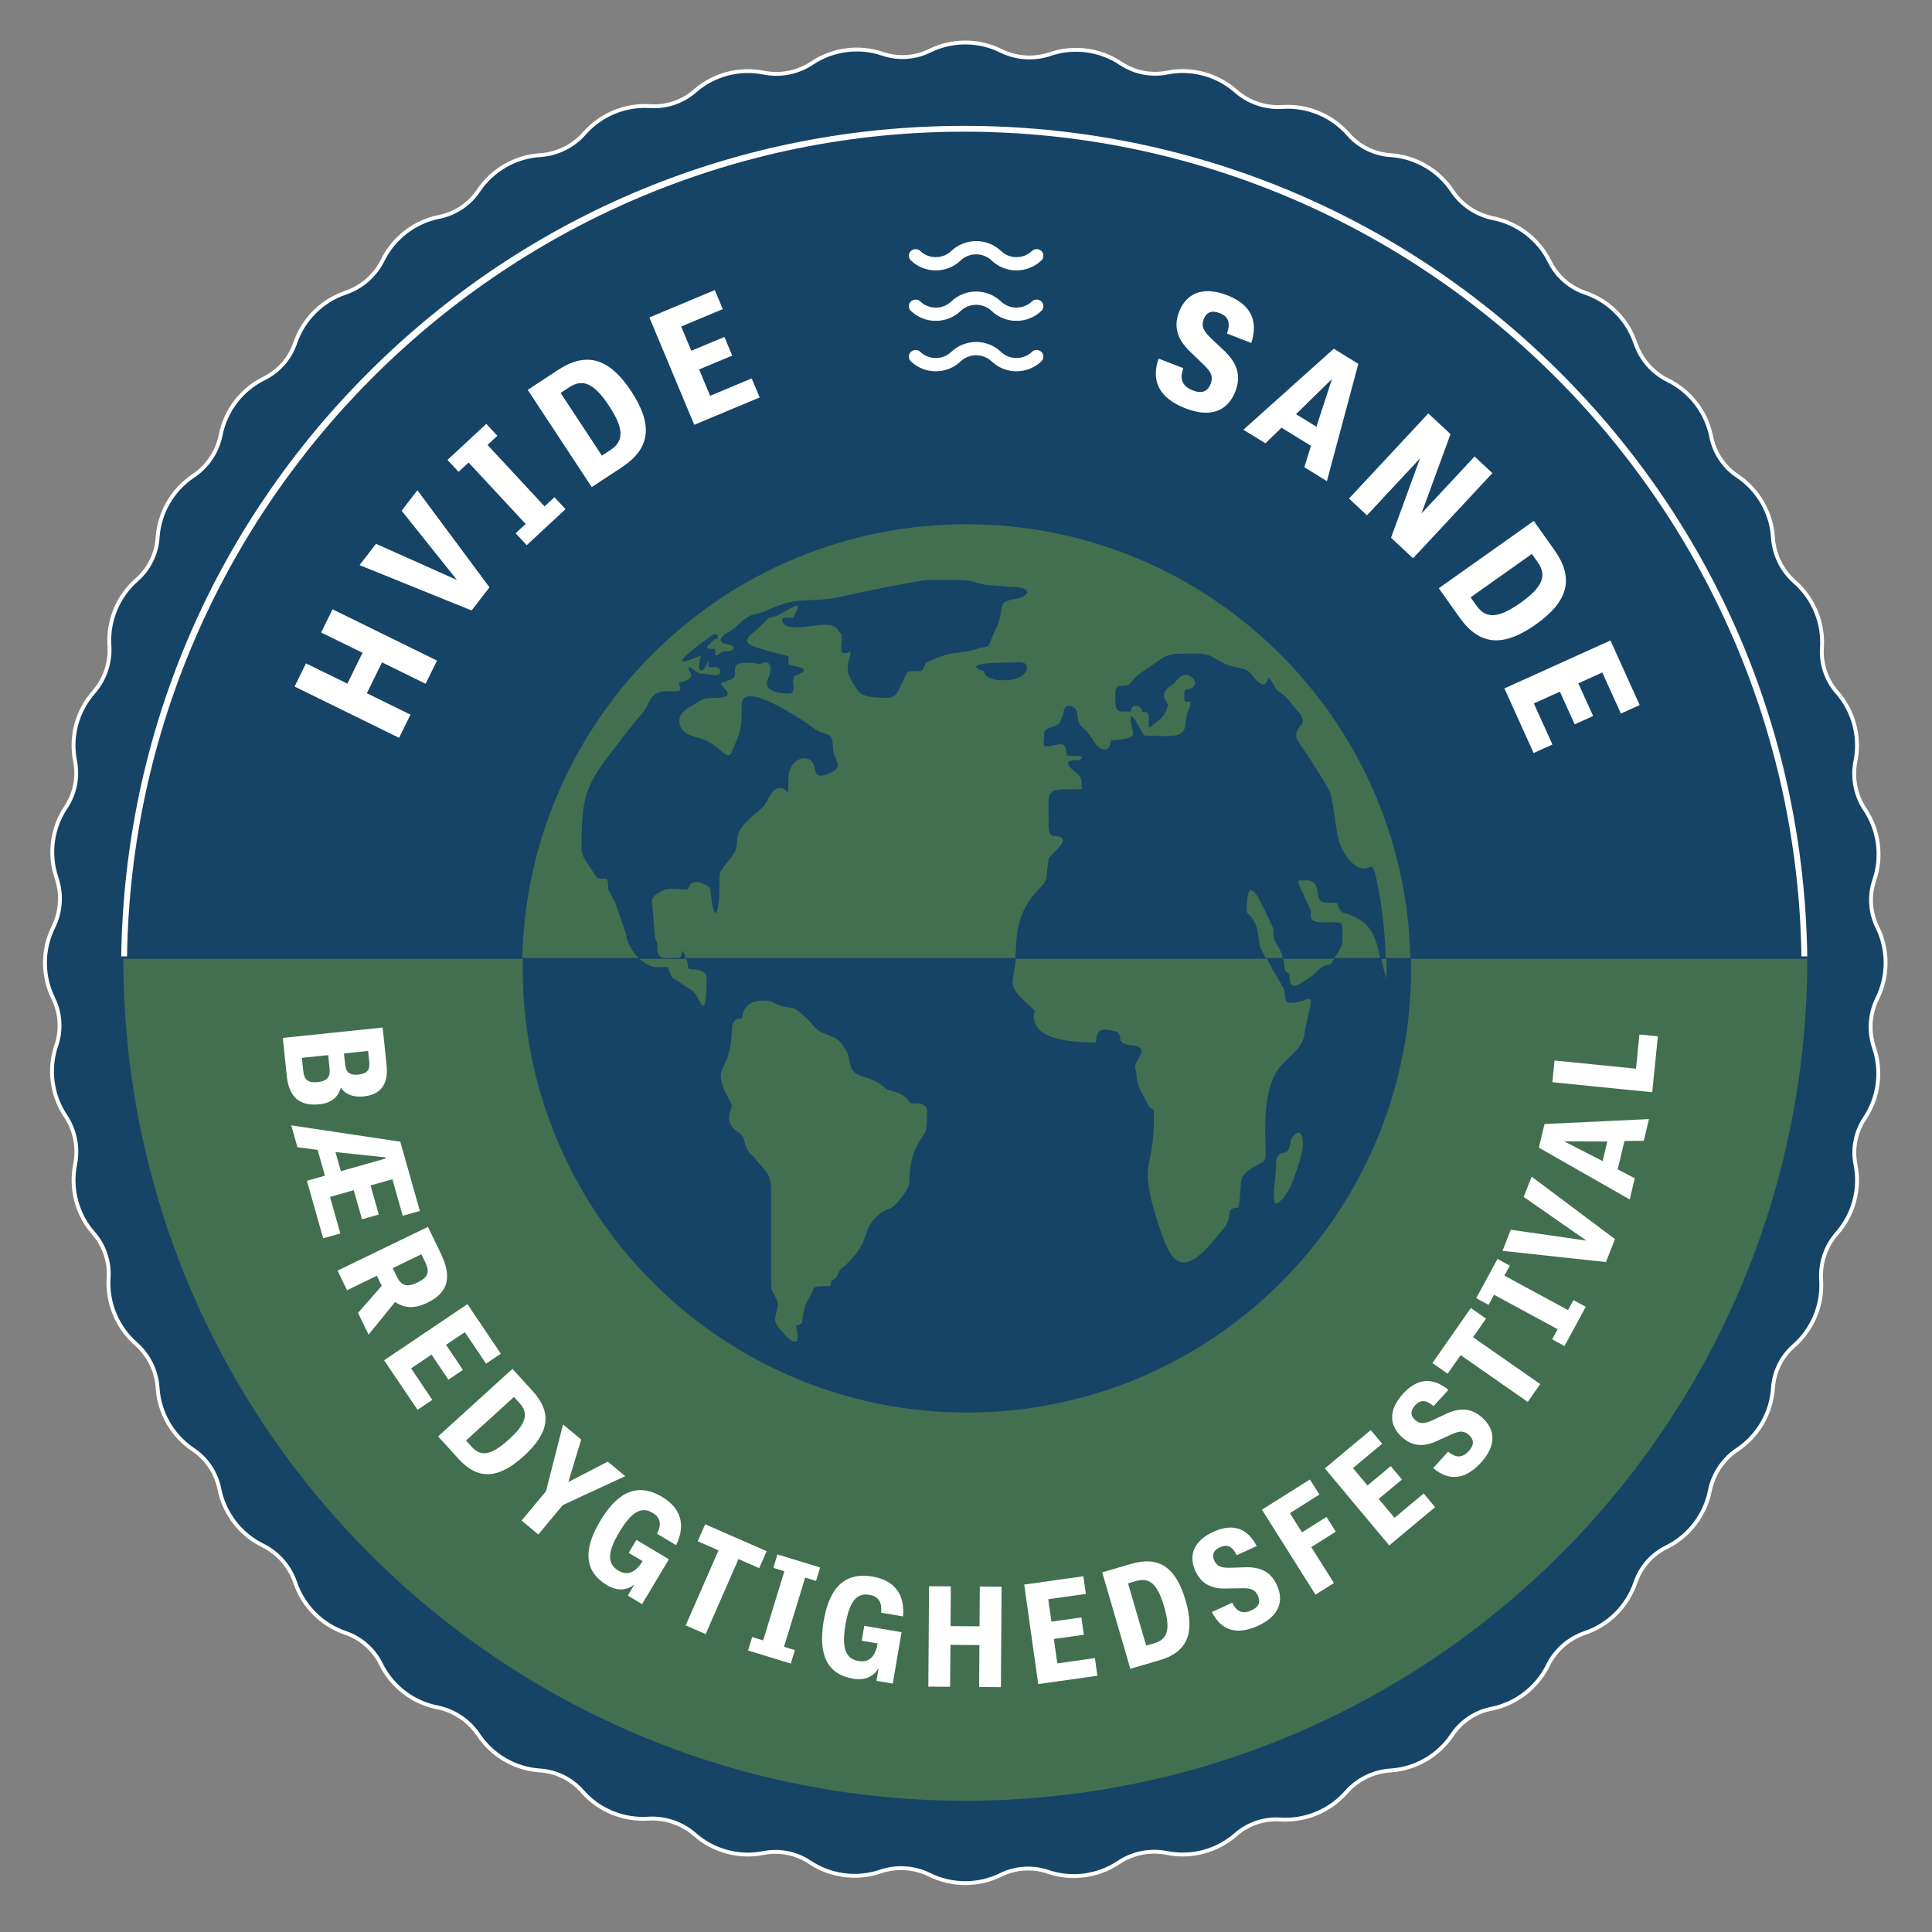 <?xml version="1.0" encoding="utf-8"?>
<!-- Generator: Adobe Illustrator 27.5.0, SVG Export Plug-In . SVG Version: 6.00 Build 0)  -->
<svg version="1.1" id="PATTERN" xmlns="http://www.w3.org/2000/svg" xmlns:xlink="http://www.w3.org/1999/xlink" x="0px" y="0px"
	 viewBox="0 0 500 500" style="enable-background:new 0 0 500 500;" xml:space="preserve">
<rect x="0" y="0" width="500" height="500" fill="#808080" stroke="none"/>
<style type="text/css">
	.st0{fill:#164466;stroke:#FFFFFF;stroke-miterlimit:10;}
	.st1{fill-rule:evenodd;clip-rule:evenodd;fill:#164466;}
	.st2{fill:#164466;}
	.st3{fill-rule:evenodd;clip-rule:evenodd;fill:#426F50;}
	.st4{fill:#FFFFFF;}
</style>
<path id="XMLID_337_" class="st0" d="M13.79,239.95c-2.87,5.79-2.87,12.65-0.01,18.44c1.86,3.76,2.14,8.19,0.79,12.16
	c-2.09,6.11-1.2,12.91,2.39,18.28c2.46,3.67,3.35,8.2,2.48,12.53c-1.27,6.33,0.5,12.96,4.76,17.81c2.77,3.15,4.19,7.35,3.91,11.54
	c-0.43,6.44,2.19,12.78,7.04,17.04c3.32,2.91,5.36,7.05,5.64,11.46c0.41,6.44,3.84,12.39,9.21,15.97c3.49,2.33,5.95,6.02,6.76,10.13
	c1.25,6.33,5.42,11.78,11.21,14.63c3.96,1.95,7,5.43,8.42,9.61c2.06,6.12,6.91,10.97,13.03,13.05c3.97,1.35,7.3,4.27,9.15,8.04
	c2.85,5.8,8.28,9.98,14.62,11.23c4.33,0.86,8.17,3.43,10.62,7.1c3.58,5.38,9.52,8.81,15.96,9.23c4.19,0.27,8.16,2.24,10.92,5.4
	c4.25,4.86,10.58,7.49,17.03,7.07c4.41-0.29,8.78,1.2,12.09,4.11c4.85,4.27,11.47,6.05,17.8,4.78c4.11-0.82,8.46,0.05,11.95,2.38
	c5.36,3.6,12.16,4.5,18.28,2.42c4.18-1.42,8.79-1.12,12.75,0.84c5.79,2.87,12.65,2.87,18.44,0.01c3.76-1.86,8.19-2.14,12.16-0.79
	c6.11,2.09,12.91,1.2,18.28-2.39c3.67-2.46,8.2-3.35,12.53-2.48c6.33,1.27,12.96-0.5,17.81-4.76c3.15-2.77,7.35-4.19,11.54-3.91
	c6.44,0.43,12.78-2.19,17.04-7.04c2.91-3.32,7.05-5.36,11.46-5.64c6.44-0.41,12.39-3.84,15.97-9.21c2.33-3.49,6.02-5.95,10.13-6.76
	c6.33-1.25,11.78-5.42,14.63-11.21c1.95-3.96,5.43-7,9.61-8.42c6.12-2.06,10.97-6.91,13.05-13.03c1.35-3.97,4.27-7.3,8.04-9.15
	c5.8-2.85,9.97-8.28,11.23-14.62c0.86-4.33,3.43-8.17,7.1-10.62c5.38-3.58,8.81-9.52,9.23-15.96c0.27-4.19,2.24-8.16,5.4-10.92
	c4.86-4.25,7.49-10.58,7.07-17.03c-0.29-4.41,1.2-8.78,4.11-12.09c4.27-4.85,6.05-11.47,4.78-17.8c-0.82-4.11,0.05-8.46,2.38-11.95
	c3.6-5.36,4.5-12.16,2.42-18.28c-1.42-4.18-1.12-8.79,0.84-12.75c2.87-5.79,2.87-12.65,0.01-18.44c-1.86-3.76-2.14-8.19-0.79-12.16
	c2.09-6.11,1.2-12.91-2.39-18.28c-2.46-3.67-3.35-8.2-2.48-12.53c1.27-6.33-0.5-12.96-4.76-17.81c-2.77-3.15-4.19-7.35-3.91-11.54
	c0.43-6.44-2.19-12.78-7.04-17.04c-3.32-2.91-5.36-7.05-5.64-11.46c-0.41-6.44-3.84-12.39-9.21-15.97
	c-3.49-2.33-5.95-6.02-6.76-10.13c-1.25-6.33-5.42-11.78-11.21-14.63c-3.96-1.95-7-5.43-8.42-9.61
	c-2.06-6.12-6.91-10.97-13.03-13.05c-3.97-1.35-7.3-4.27-9.15-8.04c-2.85-5.8-8.28-9.98-14.62-11.23c-4.33-0.86-8.17-3.43-10.62-7.1
	c-3.58-5.38-9.52-8.81-15.96-9.23c-4.19-0.27-8.16-2.24-10.92-5.4c-4.25-4.86-10.58-7.49-17.03-7.07c-4.41,0.29-8.78-1.2-12.09-4.11
	c-4.85-4.27-11.47-6.05-17.8-4.78c-4.11,0.82-8.46-0.05-11.95-2.38c-5.36-3.6-12.16-4.5-18.28-2.42c-4.18,1.42-8.79,1.12-12.75-0.84
	c-5.79-2.87-12.65-2.87-18.44-0.01c-3.76,1.86-8.19,2.14-12.16,0.79c-6.11-2.09-12.91-1.2-18.28,2.39
	c-3.67,2.46-8.2,3.35-12.53,2.48c-6.33-1.27-12.96,0.5-17.81,4.76c-3.15,2.77-7.35,4.19-11.54,3.91
	c-6.44-0.43-12.78,2.19-17.04,7.04c-2.91,3.32-7.05,5.36-11.46,5.64c-6.44,0.41-12.39,3.84-15.97,9.21
	c-2.33,3.49-6.02,5.95-10.13,6.76c-6.33,1.25-11.78,5.42-14.63,11.21c-1.95,3.96-5.43,7-9.61,8.42
	c-6.12,2.06-10.97,6.91-13.05,13.03c-1.35,3.97-4.27,7.3-8.04,9.15c-5.8,2.85-9.98,8.28-11.23,14.62c-0.86,4.33-3.43,8.17-7.1,10.62
	c-5.38,3.58-8.81,9.52-9.23,15.96c-0.27,4.19-2.24,8.16-5.4,10.92c-4.86,4.25-7.49,10.58-7.07,17.03c0.29,4.41-1.2,8.78-4.11,12.09
	c-4.27,4.85-6.05,11.47-4.78,17.8c0.82,4.11-0.05,8.46-2.38,11.95c-3.6,5.36-4.5,12.16-2.42,18.28
	C16.05,231.39,15.75,236,13.79,239.95z"/>
<g>
	<g>
		<path class="st1" d="M31.92,248.13c0-120.34,97.56-217.9,217.9-217.9s217.9,97.56,217.9,217.9H31.92z"/>
		<path class="st2" d="M468.67,249.08H30.97v-0.95c0-29.54,5.79-58.2,17.2-85.19c5.48-12.97,12.27-25.48,20.18-37.18
			c7.83-11.59,16.82-22.49,26.72-32.39s20.8-18.89,32.39-26.72c11.7-7.9,24.21-14.69,37.18-20.18c26.98-11.41,55.64-17.2,85.19-17.2
			c29.54,0,58.2,5.79,85.19,17.2c12.97,5.48,25.48,12.27,37.18,20.18c11.59,7.83,22.49,16.82,32.39,26.72s18.89,20.8,26.72,32.39
			c7.9,11.7,14.69,24.21,20.18,37.18c11.41,26.98,17.2,55.64,17.2,85.19V249.08z M32.87,247.18h433.9
			c-0.51-119.2-97.64-216-216.95-216C130.5,31.18,33.38,127.99,32.87,247.18z"/>
	</g>
	<g>
		<path class="st3" d="M31.92,248.13h435.8c0,120.34-97.56,217.9-217.9,217.9S31.92,368.48,31.92,248.13z"/>
	</g>
</g>
<path class="st4" d="M267.06,78.02c0.69-0.66,1.8-0.65,2.47,0.03c0.68,0.68,0.66,1.76-0.03,2.42c-1.79,1.71-4.12,2.57-6.44,2.57
	c-2.32,0-4.65-0.86-6.44-2.57c-1.11-1.06-2.56-1.59-4-1.59c-1.44,0-2.89,0.53-4,1.59c-1.79,1.71-4.12,2.57-6.44,2.57
	c-2.32,0-4.65-0.86-6.44-2.57c-0.69-0.66-0.71-1.74-0.03-2.42c0.67-0.68,1.78-0.69,2.47-0.03c1.11,1.06,2.55,1.59,4,1.59
	c1.45,0,2.89-0.53,4-1.59c1.8-1.71,4.12-2.57,6.44-2.57c2.32,0,4.65,0.86,6.44,2.57c1.11,1.06,2.55,1.59,4,1.59
	C264.5,79.6,265.95,79.07,267.06,78.02 M267.06,91.07c0.69-0.66,1.8-0.65,2.47,0.03c0.68,0.68,0.66,1.76-0.03,2.42
	c-1.79,1.71-4.12,2.57-6.44,2.57c-2.32,0-4.65-0.86-6.44-2.57c-1.11-1.05-2.55-1.58-4-1.58c-1.44,0-2.89,0.53-4,1.58
	c-1.79,1.71-4.12,2.57-6.44,2.57c-2.32,0-4.65-0.86-6.44-2.57c-0.69-0.66-0.71-1.75-0.03-2.42c0.67-0.68,1.78-0.69,2.47-0.03
	c1.11,1.06,2.55,1.59,4,1.59c1.45,0,2.89-0.53,4-1.59c1.8-1.71,4.12-2.57,6.44-2.57c2.32,0,4.65,0.86,6.44,2.57
	c1.11,1.06,2.55,1.59,4,1.59C264.5,92.65,265.95,92.12,267.06,91.07z M267.06,64.96c0.69-0.66,1.8-0.64,2.47,0.03
	c0.68,0.68,0.66,1.76-0.03,2.42c-1.79,1.71-4.12,2.57-6.44,2.57c-2.32,0-4.65-0.86-6.44-2.57c-1.11-1.06-2.56-1.59-4-1.59
	c-1.44,0-2.89,0.53-4,1.59c-1.79,1.71-4.12,2.57-6.44,2.57c-2.32,0-4.65-0.86-6.44-2.57c-0.69-0.66-0.71-1.75-0.03-2.42
	c0.67-0.68,1.78-0.69,2.47-0.03c1.11,1.06,2.55,1.59,4,1.59c1.45,0,2.89-0.53,4-1.59c1.8-1.71,4.12-2.57,6.44-2.57
	c2.32,0,4.65,0.86,6.44,2.57c1.11,1.06,2.55,1.59,4,1.59C264.5,66.55,265.95,66.02,267.06,64.96z"/>
<g>
	<path class="st4" d="M76.24,177.68l2.95-6l10.71,5.25l3.92-7.99l-10.71-5.25l2.95-6l27.04,13.27l-2.95,6l-11.29-5.54l-3.92,7.99
		l11.29,5.54l-2.95,6L76.24,177.68z"/>
	<path class="st4" d="M93.05,146.25l4.26-5.51l20.95,9.36l-14.32-17.93l4.09-5.29L126.68,152l-4.63,5.99L93.05,146.25z"/>
	<path class="st4" d="M133.45,138.01l2.59-2.41l-14.77-15.9l-2.59,2.41l-2.87-3.08l10.04-9.33l2.87,3.08l-2.55,2.37l14.77,15.9
		l2.55-2.37l2.87,3.08l-10.04,9.33L133.45,138.01z"/>
	<path class="st4" d="M136.58,100.9l7.76-5.11c7.43-4.89,13.34-3.16,19.04,5.5c5.7,8.66,4.96,14.77-2.48,19.66l-7.76,5.11
		L136.58,100.9z M158,116.46c3.55-2.34,3.47-5.58-0.36-11.4c-3.83-5.82-6.77-7.17-10.33-4.83l-2.22,1.46l10.68,16.23L158,116.46z"/>
	<path class="st4" d="M168.06,82.15l16.93-7.08l2.06,4.93l-10.76,4.5l2.62,6.28l8.57-3.58l2.02,4.83l-8.57,3.58l2.85,6.82l10.76-4.5
		l2.06,4.93l-16.93,7.08L168.06,82.15z"/>
	<path class="st4" d="M299.84,92.81l6.39,2.47c-1.02,2.96-0.17,4.74,2.51,5.77c2.27,0.88,3.79,0.31,4.55-1.66
		c0.7-1.81,0.28-3.02-1.71-4.94l-3.5-3.37c-3.27-3.05-4.46-6.41-2.95-10.34c1.85-4.78,6.06-6.8,12.45-4.34
		c6.09,2.35,8.14,6.55,6.25,12.36l-6.29-2.43c0.97-2.81,0.4-4.42-1.87-5.29c-2.11-0.82-3.46-0.24-4.14,1.53
		c-0.68,1.76-0.15,3.01,1.83,4.93l3.43,3.23c3.68,3.5,4.38,6.78,2.9,10.61c-1.86,4.84-6.17,6.94-12.87,4.35
		C299.98,103.05,297.85,98.58,299.84,92.81z"/>
	<path class="st4" d="M345.18,90.25l6.36,3.91l-8.14,30.35l-5.84-3.59l1.72-5.54l-7.63-4.69l-4.16,4.03l-5.7-3.5L345.18,90.25z
		 M340.69,110.43l4.02-12.35l-9.3,9.11L340.69,110.43z"/>
	<path class="st4" d="M369.65,106.99l5.74,5.35l-7.5,20.53l13.73-14.73l4.61,4.3l-20.53,22.04l-5.7-5.31l7.5-20.54l-13.73,14.73
		l-4.65-4.33L369.65,106.99z"/>
	<path class="st4" d="M396.94,134.82l5.37,7.58c5.14,7.26,3.61,13.22-4.85,19.21c-8.46,5.99-14.59,5.46-19.73-1.8l-5.37-7.58
		L396.94,134.82z M382.12,156.76c2.46,3.47,5.7,3.28,11.38-0.74c5.68-4.02,6.94-7.01,4.48-10.49l-1.53-2.17l-15.86,11.23
		L382.12,156.76z"/>
	<path class="st4" d="M416.79,165.75l7.56,16.72l-4.87,2.2l-4.81-10.63l-6.2,2.8l3.83,8.46l-4.77,2.16l-3.83-8.46l-6.74,3.05
		l4.81,10.63l-4.87,2.2l-7.56-16.72L416.79,165.75z"/>
</g>
<path class="st1" d="M250.24,365.56c63.48,0,114.96-51.48,114.96-114.96s-51.48-114.96-114.96-114.96
	c-63.48,0-114.96,51.48-114.96,114.96S186.76,365.56,250.24,365.56L250.24,365.56z M197.52,208.91c-2.02,1.98-6.58,4.7-6.58,8.58
	c-0.3,2.73-0.13,2.37-1.73,4.61c-3.28,4.32-2.78,2.72-2.85,7.89c-0.07,5.17-1.06,9.55-2.09,2.76c-0.39-2.58,0.29-3.09-2.23-4.11
	c-1.42-0.57-2.95-0.72-3.56,0.87c-0.39,1.01-0.67,0.68-2.7,0.55c-2.04-0.12-3.52-0.17-5.5,1.21c-1.92,1.34-1.39,1.38-1.11,5.24
	l0.29,4.05c0.12,1.65,0,1.93,0.74,3.42c0.25,0.5-0.02,1.2,0.05,1.79c0.14,1.2,0.61,2.24,2.25,2.24c2.36,0,3.85,0.78,4.08-1.26
	c0.16-1.38,0.66-0.17,1.07,1.35c0.9,3.29-0.27,2.52,2.68,2.88c1.42,0.17,2.52,0.69,2.52,2.22c0,2.26,0.03,6.68-0.85,7.03
	c-0.43,0.17-0.67-0.8-2.03-3c-0.64-1.04-1.97-1.48-2.99-2.24c-3.27-2.46-2.73-0.72-4.03-4.37c-0.22-0.63-0.88-0.29-2.77-0.29
	c-3.89,0-7.72-5.02-8.06-8.64l-2.73-7.93l-1.88-3.58c0.12-4.39-1.29-2.12-2.8-2.98c-0.32-0.18-3.39-4.97-3.56-5.35
	c-0.32-0.73-0.55-1.47-0.55-2.04c0-15.12,1.14-16.75,10.73-29c2.28-2.92,2.7-3.56,5.14-6.37c1.77-2.03,1.69-5.51,6.01-5.51h2.88
	c1.69,0,0.02-2.19,0.64-2.31c5.78-1.15,1.01-3.67,2.58-3.88c0.23-0.03,0.61,0.2,1.25,0.76c1.14,0.99,1.41,0.76,2.93,0.95l2.3,0.29
	c2.05,0.26,1.9-2.25-0.04-2.09c-1.5,0.12-1.59,0.31-1.59-1.11c0-1.55-0.04,0.05-0.84,1.21c-1.04,1.52-2.22,1.06-1.07-3.1
	c-9.86,4.35-2.21-1.58,2.2-4.73c0.39-0.27,1.39-1.14,1.86-0.7c0.49,0.46,0.32,1.32-0.26,1.16c-0.23-0.07-0.37,0.18-0.78,0.55
	c-1.66,1.54-2.46,2.04,0.62,2.05c0,3.33,0.68,0.58,2.88,0.58c2.54,0,2.53-1.52,0.38-1.81c-2.38-0.32-2.5-1.56,0.15-3.11
	c2.11-1.23,2.45-2.06,4.68-3.7c1.7-1.2,3.21-0.98,5.11-1.87c9.47-4.43,11.4-1.47,21.24-4.03c2.65-0.69,18.75-3.92,20.84-3.92h7.57
	c5.29,0,3.74,1.02,8.64,1.39l4.48,0.34c6.88,0,5.53,2.62,1.28,3.28c-4.68,0.73-1.85,2.2-4.73,7.97c-1.09,2.17-1.37,4.1-2.26,4.26
	c-2.68,0.49-3.72,1.19-7.1,1.52c-2.82,0.28-4.3,0.71-8.41,2.58c-0.39,0.18-0.42,0.75-0.63,1.12c-0.79,1.42-0.58,1.14-2.26,1.12
	c-2.54-0.03-1.96,0.09-3.45,3.1c-1.75,3.53-1.59,4.06-6.46,3.74c-1.47-0.1-2.9-0.32-3.84-0.82c-0.67-0.36-1.21-1.02-2.17-2.52
	c-1.35-2.12-2.09-3.52-1.19-6.7c0.89-3.14-0.15-0.99-1.56-1.51c-0.88-0.32-0.39-1.25-0.38-3.89c0-1.42-0.29-0.94-0.71-1.68
	c-1.28-2.25-4.05-1.81-6.5-1.47c-3.26,0.46-7.52,1.03-8.16-1.1c-0.3-1.01-0.18-0.94,1.54-0.94c1.63,0.05,1.22,0.08,1.96-1.48
	c1.09-2.3,0.26-1.86-1.48-0.92l-3.36,1.82c-0.71,0.38-1.27,0.34-1.63,0.46c-0.84,0.26-0.95,0.47-2.17,1.72
	c-0.85,0.87-1.64,1.62-2.8,2.56c-3.28,2.65,0.91,3.42,4.07,4.34c1.62,0.47,3.26,0.9,5.11,1.34c0.55,0.13,0.3,0.6,0.3,2.26
	c1.9,0.43,6.71,1.07,1.93,2.81c-1.81,0.66,0.84,4.68-1.93,4.68c-2.68,0-6.23-0.77-5.51-3.14c0.38-1.25,0.74-1.22,0.86-2.9
	c0.04-0.62-0.01-1.21-0.31-1.62c-0.19-0.25-0.45-0.4-0.8-0.4c-0.15,0-0.29,0.01-0.42,0.03c-1.37,0.22-0.7,0.7-2.25,0.24
	c-0.8-0.24-1.04-0.21-2.38-0.15c-1.82,0.07-3.01,0.06-3.01,1.97c0,1.84-0.06,2.1-1.85,2.66c-3.13,0.99-1.53,0.6-0.24,2.78
	c0.73,1.24-0.59,1.66-3.66,1.68c-2.9,0.1-2.51,0.35-5,1.78c-1.92,1.1-3.64,2.17-3.64,3.98c0,3.09,2.49,3.96,5.18,4.61
	c4.71,1.15,7.32,6.33,8.31,3.8c1.86-4.77,2.63-5.14,2.63-10.23v-1.05v-1.15c0-6.71,16.06,4.09,18.66,6.1
	c3.07,2.37,4.95,0.37,4.95,4.83c0,3.63,3.38,4.97-0.89,6.82c-5.03,2.19-2.83-1.81-4.87-3.38c-1.97-1.52-5.76,0.4-5.76,4.63
	c0,6.17,0.04,2.57-2.01,2.57C199.59,203.92,199.07,207.39,197.52,208.91L197.52,208.91z M262.45,251.35
	c1.42-7.46-0.5-11.45,4.49-18.89c4.58-5.5,3.68-2.41,4.61-10.36c1.14-1.57,4.95-4.26,3.34-5.32c-1.63-1.07-3.34,0.84-3.34-3.32
	c0-9.84-1.23-9.21,8.64-9.21c-0.18-3.06-0.18-3.3-1.49-4.28c-1.69-1.26-3.69-3.21-0.23-3.21c0.67,0,0.97-0.04,1.13-0.16
	c1.11-0.75,0.32-1-0.53-1c-2.4,0-2.87,0.25-2.94-0.73c-0.19-2.84-1.14-2.43-3.68-1.91c-2.87,0.58-2.05-0.07-2.05-3.12
	c0-1.84,3.27-1.47,4.03-2.88c1.2-2.2,0.82-3.78,1.77-4.18c1.3-0.54,2.84,0.57,2.84,2.45c0.2,1.83,0.55,2.42,1.35,3.06
	c1.33,1.05,2.19,2.51,2.92,3.66c1.44,2.26,4.05,3.29,4.36-0.39c1.69,0,5.76-0.34,5.76-1.73c0-0.86-2.39-8.87,1.86-1.24
	c0.86,1.54,0.52,1.82,2.17,1.82c5.12,0,8.06,0.59,9.21-1.73c0.39-0.78,0.36-1.9,0.58-3.45c0.12-0.87,0.56-1.45,0.72-1.95
	c1.09-3.41-1.29-0.32-1.29-2.66v-1.15c0-1.74,1.17-0.56,2.3-1.73c1.05-1.08-0.04-2.21-0.47-2.54c-0.38-0.3-1.23-0.96-2.41-0.33
	c-1.22,0.65-1.78,1.81-2.67,2.36c-1.5,0.94-2.37,2.14-1.9,3.31c0.9,2.18,1.16,1.41,0.58,2.94c-0.71,1.89-1.45,2.53-2.61,3.37
	c-2.19,1.56-2.04,2.6-2.04-1.03c0-0.9-0.14-1.23-0.5-1.4c-0.86-0.4-1.21-0.08-1.22-0.39c-0.05-1.41-2.89-2.3-2.89,0.07
	c-2.18,0-3.38,0.38-3.82-1c-0.14-0.43-0.21-1.03-0.21-1.87v-1.73c0-3.02,2.08-1.51,3.53-2.36c0.67-0.39,1.13-1.7,2.81-2.82
	c8.39-5.62,5.62-5.18,15.55-5.18c1.42,0,2.77,0.55,4.02,1.29c2.58,1.53,3.46,1.84,5.31,2.21c2.68,0.53,3.15,0.82,4.09,2.01
	c1.54,1.95,3.51,4.14,4.27,0.62c0.45,0.47,0.93,1.18,1.39,1.91c0.47,0.76,0.59,1.23,0.91,1.49c1.47,1.21,1.48,0.69,3.28,2.88
	c0.51,0.61,1.01,1.24,1.51,1.87c0.9,1.13,1.33,1.5,1.53,2.05c0.37,1.02,0.39,1.54,0.16,1.81c-3.05,3.53-1.2,4.02,2.19,9.38
	c2.32,3.67,4.86,7.64,5.11,8.67c1.06,4.52,1.26,7.82,1.94,11.31c0.43,2.23,2.33,6.05,4.78,7.5c4.36,2.58,3.85-4.64,5.99,7.58
	c1.08,6.13,1.64,12.45,1.64,18.89c0,0.92-0.01,1.83-0.03,2.74c-2.4-8.12-1.93-13.11-8.14-16.11c-2.09-1.01-2.86-0.75-3.42-1.41
	c-1.79-2.1,0.8-2.19-3.7-2.22c-1.65,0-2.13-0.88-2.27-1.98c-0.2-1.63-0.4-3.78-2.91-3.78c-2.84,0-2.59-0.21-1.42,2.37l1.74,3.85
	c0.42,0.93,0.63,1.34,0.73,1.8c0.09,0.41-0.22,0.92,0.1,1.77c0.5,1.34,3.09,1.03,4.2,1.05c3.61,0.09,3.88-0.51,3.88,2.71v2.3
	c-0.03,1.06-1.05,2.66-2.02,4.06c-1.02,1.46-1.01,1.86-1.8,1.95c-2.13,0.24-2.03,1.1-4.26,2.89l-1.91,1.28
	c-1.83,1.22-3.84,2.21-3.84-0.7c0-0.78-0.04-1.06-0.19-1.2c-1.07-1.08-0.87,0.15-1.2-2.18l-0.34-2.37c-1.46-4.39-2.3-2.35-2.3-6.91
	c0-0.27-1.51-3.43-2.82-6.11c-2.52-5.2-3.66-5.02-3.99-1.37c-0.44,4.88,0.21,2.33,1.9,5.59c1.59,3.06,0.58,5.36,2.02,7.66l2.03,3.61
	c0.34,0.87,0.75,1.67,1.31,2.33l1.84,3.27c1.03,1.62,0.06,4.03,1.73,4.03c4.8,0,6.18-3.25,5.18,1.73l-1.15,5.18
	c-0.44,5.32-4.06,6.47-6.65,9.83c-3.52,4.58-3.79,11.9-3.65,18.36c0.12,5.78,0.47,5.55-2.09,6.9c-5.74,3.04-3.54,3.36-4.88,10.96
	c-4.34,0.36-0.43,2.15-4.61,6.33c-8.3,10.8-11.89,9.64-14.78,1.79c-1.8-4.89-4.86-13.91-3.9-18.92c1.15-6.02,1.41-7.1,1.41-13.38
	c0-1.62-0.25-1.07-1.15-1.73c-2.28-4.49-3.19-5.25-3.4-8.77c-0.05-0.76-0.55-1.78-0.05-2.74c1.1-2.11,3.12-4.3-1.64-4.63
	c-0.58-0.04-1.2-0.17-1.82-0.55l-0.58-0.58c-0.13-1.56-0.46-2.16-1.17-2.36c-3.85-1.09-5.17-0.46-5.16,2.89
	c-2.64-0.12-8.49-0.1-12.37-1.85c-2.19-0.99-3.75-2.55-3.75-5.01c0-0.58,0.43-1.34,0-1.73C261.8,256.06,261.6,255.83,262.45,251.35
	L262.45,251.35z M239.59,286.45c0.37,0.36,0.28,0.89,0.28,2.63c0,5.17-0.77,3.61-2.79,7.94c-1.2,2.57-1.66,4.99-1.71,8.29
	c-0.03,1.82-0.51,2.6-2.97,5.74c-0.71,0.91-1.58,1.61-2.88,2.02l-1.15,0.58c-3.1,2.31-3.38,3.34-4.6,6.77
	c-0.47,1.31-1.08,2.53-2.31,4.17l-1.89,2.08c-1.64,1.8-1.91,1.09-2.64,2.93c-0.29,0.73-0.63,1.33-1.38,1.68
	c-0.49,0.23-0.34,0.19-0.48,1.01c-0.16,0.88-0.74,0.46-2.25,0.57c-3.23,0.24-1.55,0-3.43,3.08c-1.07,1.76-1.59,3.48-1.75,6.05
	c-0.04,0.65-0.31,0.58-1.69,1.14c1.34,4.7-0.15,5.38-3.04,2.08c-1.1-1.26-2.45-2.6-2.33-3.94c0.46-2.53,1.08-3.45,0.61-4.49
	c-1.83-4.08-1.62-1.56-1.62-7.12v-17.92c0-8.67-0.09-6.83-4.61-12.48c-1.69-1.13-2.07-2.87-2.46-4.46
	c-0.45-1.78-2.06-1.56-3.29-3.61c-1.42-2.37,0.5-4.23,0.09-5.41c-0.44-1.29-1.24-2.18-1.88-3.74c-2.04-4.92,0.01-5.24,1.2-9.44
	c1.56-5.53-0.46-9.04,3.47-9.04c0.07-3,2.26-4.61,5.18-4.61h0.58c1.87,0,2.35,0.65,3.64,1.12c4.46,1.62,2.7-0.69,7.3,3.49
	c3.41,3.72,2.33,3.07,6.84,4.84c1.43,0.56,1.97,1.29,3.59,3.93c0.59,0.96,0.17,1.11,1.07,3.88c0.36,1.13,1.14,1.84,3.36,2.5
	c4.72,1.41,4.98,3.11,6.82,3.54c4.71,1.12,4.54,3.08,5.46,3.33C236.84,285.8,238.02,284.94,239.59,286.45L239.59,286.45z
	 M330.27,300.4c0.8-3.01,2.33-1.31,3.19-2.89c0.83-1.54,0-2.91,2.08-4.19c0.84-0.52,1.5-0.08,1.63,2.22
	c0.12,2.16-0.84,5.24-1.77,7.84c-1.14,3.17-1.41,4.16-3.4,6.81c-2.17,2.29-2.3,1.12-2.3-1.15
	C329.7,306.45,330.27,303.46,330.27,300.4L330.27,300.4z M264.99,171.49c2.29,0.94,0.27,4.54-4.39,4.54h-1.73
	c-1.29,0-4.03-0.67-4.03-2.3c-6.78-2.26,5.26-2.3,6.91-2.3C263.44,171.42,264.42,171.25,264.99,171.49L264.99,171.49z"/>
<g>
	<path class="st3" d="M331.86,247.42c-1.46-4.39-2.3-2.35-2.3-6.91c0-0.27-1.51-3.43-2.82-6.11c-2.52-5.2-3.66-5.02-3.99-1.37
		c-0.44,4.88,0.21,2.33,1.9,5.59c1.59,3.06,0.58,5.36,2.02,7.66l0.92,1.64h4.33L331.86,247.42z"/>
	<path class="st3" d="M345.41,247.77c-0.03,0.05-0.06,0.09-0.1,0.14h11.93c-1.18-5.02-2.06-8.42-6.75-10.68
		c-2.09-1.01-2.86-0.75-3.42-1.41c-1.79-2.1,0.8-2.19-3.7-2.22c-1.65,0-2.13-0.88-2.27-1.98c-0.2-1.63-0.4-3.78-2.91-3.78
		c-2.84,0-2.59-0.21-1.42,2.37l1.74,3.85c0.42,0.93,0.63,1.34,0.73,1.8c0.09,0.41-0.22,0.92,0.1,1.77c0.5,1.34,3.09,1.03,4.2,1.05
		c3.61,0.09,3.88-0.51,3.88,2.71v2.3C347.4,244.77,346.38,246.37,345.41,247.77z"/>
	<path class="st3" d="M165.24,247.91c-1.76-1.78-3.04-4.23-3.23-6.24l-2.73-7.93l-1.88-3.58c0.12-4.39-1.29-2.12-2.8-2.98
		c-0.32-0.18-3.39-4.97-3.56-5.35c-0.32-0.73-0.55-1.47-0.55-2.04c0-15.12,1.14-16.75,10.73-29c2.28-2.92,2.7-3.56,5.14-6.37
		c1.77-2.03,1.69-5.51,6.01-5.51h2.88c1.69,0,0.02-2.19,0.64-2.31c5.78-1.15,1.01-3.67,2.58-3.88c0.23-0.03,0.61,0.2,1.25,0.76
		c1.14,0.99,1.41,0.76,2.93,0.95l2.3,0.29c2.05,0.26,1.9-2.25-0.04-2.09c-1.5,0.12-1.59,0.31-1.59-1.11c0-1.55-0.04,0.05-0.84,1.21
		c-1.04,1.52-2.22,1.06-1.07-3.1c-9.86,4.35-2.21-1.58,2.2-4.73c0.39-0.27,1.39-1.14,1.86-0.7c0.49,0.46,0.32,1.32-0.26,1.16
		c-0.23-0.07-0.37,0.18-0.78,0.55c-1.66,1.54-2.46,2.04,0.62,2.05c0,3.33,0.68,0.58,2.88,0.58c2.54,0,2.53-1.52,0.38-1.81
		c-2.38-0.32-2.5-1.56,0.15-3.11c2.11-1.23,2.45-2.06,4.68-3.7c1.7-1.2,3.21-0.98,5.11-1.87c9.47-4.43,11.4-1.47,21.24-4.03
		c2.65-0.69,18.75-3.92,20.84-3.92h7.57c5.29,0,3.74,1.02,8.64,1.39l4.48,0.34c6.88,0,5.53,2.62,1.28,3.28
		c-4.68,0.73-1.85,2.2-4.73,7.97c-1.09,2.17-1.37,4.1-2.26,4.26c-2.68,0.49-3.72,1.19-7.1,1.52c-2.82,0.28-4.3,0.71-8.41,2.58
		c-0.39,0.18-0.42,0.75-0.63,1.12c-0.79,1.42-0.58,1.14-2.26,1.12c-2.54-0.03-1.96,0.09-3.45,3.1c-1.75,3.53-1.59,4.06-6.46,3.74
		c-1.47-0.1-2.9-0.32-3.84-0.82c-0.67-0.36-1.21-1.02-2.17-2.52c-1.35-2.12-2.09-3.52-1.19-6.7c0.89-3.14-0.15-0.99-1.56-1.51
		c-0.88-0.32-0.39-1.25-0.38-3.89c0-1.42-0.29-0.94-0.71-1.68c-1.28-2.25-4.05-1.81-6.5-1.47c-3.26,0.46-7.52,1.03-8.16-1.1
		c-0.3-1.01-0.18-0.94,1.54-0.94c1.63,0.05,1.22,0.08,1.96-1.48c1.09-2.3,0.26-1.86-1.48-0.92l-3.36,1.82
		c-0.71,0.38-1.27,0.34-1.63,0.46c-0.84,0.26-0.95,0.47-2.17,1.72c-0.85,0.87-1.64,1.62-2.8,2.56c-3.28,2.65,0.91,3.42,4.07,4.34
		c1.62,0.47,3.26,0.9,5.11,1.34c0.55,0.13,0.3,0.6,0.3,2.26c1.9,0.43,6.71,1.07,1.93,2.81c-1.81,0.66,0.84,4.68-1.93,4.68
		c-2.68,0-6.23-0.77-5.51-3.14c0.38-1.25,0.74-1.22,0.86-2.9c0.04-0.62-0.01-1.21-0.31-1.62c-0.19-0.25-0.45-0.4-0.8-0.4
		c-0.15,0-0.29,0.01-0.42,0.03c-1.37,0.22-0.7,0.7-2.25,0.24c-0.8-0.24-1.04-0.21-2.38-0.15c-1.82,0.07-3.01,0.06-3.01,1.97
		c0,1.84-0.06,2.1-1.85,2.66c-3.13,0.99-1.53,0.6-0.24,2.78c0.73,1.24-0.59,1.66-3.66,1.68c-2.9,0.1-2.51,0.35-5,1.78
		c-1.92,1.1-3.64,2.17-3.64,3.98c0,3.09,2.49,3.96,5.18,4.61c4.71,1.15,7.32,6.33,8.31,3.8c1.86-4.77,2.63-5.14,2.63-10.23v-1.05
		v-1.15c0-6.71,16.06,4.09,18.66,6.1c3.07,2.37,4.95,0.37,4.95,4.83c0,3.63,3.38,4.97-0.89,6.82c-5.03,2.19-2.83-1.81-4.87-3.38
		c-1.97-1.52-5.76,0.4-5.76,4.63c0,6.17,0.04,2.57-2.01,2.57c-2.59-0.01-3.11,3.47-4.65,4.98c-2.02,1.98-6.58,4.7-6.58,8.58
		c-0.3,2.73-0.13,2.37-1.73,4.61c-3.28,4.32-2.78,2.72-2.85,7.89c-0.07,5.17-1.06,9.55-2.09,2.76c-0.39-2.58,0.29-3.09-2.23-4.11
		c-1.42-0.57-2.95-0.72-3.56,0.87c-0.39,1.01-0.67,0.68-2.7,0.55c-2.04-0.12-3.52-0.17-5.5,1.21c-1.92,1.34-1.39,1.38-1.11,5.24
		l0.29,4.05c0.12,1.65,0,1.93,0.74,3.42c0.25,0.5-0.02,1.2,0.05,1.79c0.11,0.99,0.46,1.88,1.51,2.15h4.29
		c0.28-0.2,0.47-0.56,0.54-1.17c0.16-1.33,0.62-0.26,1.02,1.17h85.3c0.5-5.43-0.15-9.24,4.01-15.46c4.58-5.5,3.68-2.41,4.61-10.36
		c1.14-1.57,4.95-4.26,3.34-5.32c-1.63-1.07-3.34,0.84-3.34-3.32c0-9.84-1.23-9.21,8.64-9.21c-0.18-3.06-0.18-3.3-1.49-4.28
		c-1.69-1.26-3.69-3.21-0.23-3.21c0.67,0,0.97-0.04,1.13-0.15c1.11-0.75,0.32-1-0.53-1c-2.4,0-2.87,0.25-2.94-0.73
		c-0.19-2.84-1.14-2.43-3.68-1.91c-2.87,0.58-2.05-0.07-2.05-3.12c0-1.84,3.27-1.47,4.03-2.88c1.2-2.2,0.82-3.78,1.77-4.18
		c1.3-0.54,2.84,0.57,2.84,2.45c0.2,1.83,0.55,2.42,1.35,3.06c1.33,1.05,2.19,2.51,2.92,3.66c1.44,2.26,4.05,3.29,4.36-0.39
		c1.69,0,5.76-0.34,5.76-1.73c0-0.86-2.39-8.87,1.86-1.24c0.86,1.54,0.52,1.82,2.17,1.82c5.12,0,8.06,0.59,9.21-1.73
		c0.39-0.78,0.36-1.9,0.58-3.45c0.12-0.87,0.56-1.45,0.72-1.95c1.09-3.41-1.29-0.32-1.29-2.66v-1.15c0-1.74,1.17-0.56,2.3-1.73
		c1.05-1.08-0.04-2.21-0.47-2.54c-0.38-0.3-1.23-0.96-2.41-0.33c-1.22,0.65-1.78,1.81-2.67,2.36c-1.5,0.94-2.37,2.14-1.9,3.3
		c0.9,2.18,1.16,1.41,0.58,2.94c-0.71,1.89-1.45,2.53-2.61,3.37c-2.19,1.56-2.04,2.6-2.04-1.03c0-0.9-0.14-1.23-0.5-1.4
		c-0.86-0.4-1.21-0.08-1.22-0.39c-0.05-1.41-2.89-2.3-2.89,0.07c-2.18,0-3.38,0.38-3.82-1c-0.14-0.43-0.21-1.03-0.21-1.87v-1.73
		c0-3.02,2.08-1.51,3.53-2.36c0.67-0.39,1.13-1.7,2.81-2.82c8.39-5.62,5.62-5.18,15.55-5.18c1.42,0,2.77,0.55,4.02,1.29
		c2.58,1.53,3.46,1.84,5.31,2.21c2.68,0.53,3.15,0.82,4.09,2.01c1.54,1.95,3.51,4.14,4.27,0.62c0.45,0.47,0.93,1.18,1.39,1.91
		c0.47,0.76,0.59,1.23,0.91,1.49c1.47,1.21,1.48,0.69,3.28,2.88c0.51,0.61,1.01,1.24,1.51,1.87c0.9,1.13,1.33,1.5,1.53,2.05
		c0.37,1.02,0.39,1.54,0.16,1.81c-3.05,3.53-1.2,4.02,2.19,9.38c2.32,3.67,4.86,7.64,5.11,8.67c1.06,4.52,1.26,7.82,1.94,11.31
		c0.43,2.23,2.33,6.05,4.78,7.5c4.36,2.58,3.85-4.64,5.99,7.58c0.93,5.28,1.47,10.69,1.6,16.2h6.39
		c-1.43-62.23-52.35-112.26-114.92-112.26c-62.58,0-113.49,50.03-114.92,112.26H165.24z M260.46,176.03h-1.73
		c-1.29,0-4.03-0.67-4.03-2.3c-6.78-2.26,5.26-2.3,6.91-2.3c1.69,0,2.66-0.17,3.24,0.07C267.14,172.43,265.12,176.03,260.46,176.03z
		"/>
</g>
<g>
	<path class="st4" d="M99.03,265.92l1.01,9.63c0.52,5-1.44,7.74-5.88,8.2c-2.87,0.3-4.89-0.61-5.95-2.28
		c-0.64,2.41-2.48,4.01-5.5,4.32c-5.23,0.55-7.93-1.93-8.49-7.31l-1.03-9.87L99.03,265.92z M78.48,277.16
		c0.25,2.41,1.36,3.14,3.77,2.88c2.5-0.26,3.27-1.37,3.04-3.6l-0.35-3.38l-6.81,0.71L78.48,277.16z M89.32,275.51
		c0.22,2.08,1.28,2.82,3.41,2.59c2.27-0.24,3.06-1.16,2.84-3.25l-0.3-2.87l-6.25,0.65L89.32,275.51z"/>
	<path class="st4" d="M103.59,295.47l5.07,17.93l-4.44,1.25l-2.67-9.46l-5.65,1.6l2.13,7.53l-4.35,1.23l-2.13-7.53l-6.14,1.74
		l2.67,9.46l-4.44,1.25l-4.21-14.88l4.66-1.32l-1.89-6.68l-5.23-0.7l-1.6-5.65L103.59,295.47z M88.22,303.1l11.65-3.3l-0.08-0.27
		l-12.97-1.37L88.22,303.1z"/>
	<path class="st4" d="M110.75,317.51l3.29,6.79c3.03,6.25,1.96,10.23-3.41,12.83c-3.31,1.6-5.96,1.49-8.37-0.19l-6.88,8.46
		l-2.72-5.62l6.13-7.01l-1.26-2.6l-7.71,3.74l-2.46-5.07L110.75,317.51z M102.63,330.25c1.24,2.56,2.69,2.99,5.46,1.65
		c2.68-1.3,3.2-2.69,1.96-5.25l-1-2.05l-7.42,3.59L102.63,330.25z"/>
	<path class="st4" d="M120.97,337.51l8.64,12.82l-3.82,2.58l-5.49-8.15l-4.87,3.28l4.37,6.49l-3.75,2.53l-4.37-6.49l-5.29,3.56
		l5.49,8.15l-3.83,2.58l-8.64-12.82L120.97,337.51z"/>
	<path class="st4" d="M132.63,354.26l5.26,5.79c5.04,5.55,4.3,10.76-2.32,16.77c-6.62,6.02-11.88,6.26-16.92,0.71l-5.26-5.79
		L132.63,354.26z M122.1,374.46c2.41,2.66,5.14,2.13,9.59-1.92c4.45-4.04,5.23-6.71,2.82-9.36l-1.5-1.65l-12.41,11.28L122.1,374.46z
		"/>
	<path class="st4" d="M141.3,385.92l4.42-17.27l4.69,3.9l-3.32,10.99l10.2-5.27l4.51,3.75l-16.17,7.51l-6.31,7.59l-4.33-3.6
		L141.3,385.92z"/>
	<path class="st4" d="M155.39,393.52c4.67-7.79,9.92-9.75,15.99-6.11c4.84,2.9,6.15,7.22,3.6,12.48l-4.95-2.97
		c1.2-2.27,1-4.12-1.12-5.39c-2.92-1.75-5.47-0.29-8.61,4.94c-3.16,5.27-3.2,8.24-0.24,10.01c2.52,1.51,4.58,0.25,6.25-2.45
		l-3.6-2.15l2.01-3.36l8.39,5.03l-6.95,11.59l-3.68-2.2l1.72-2.88c-2.12,1.72-4.72,1.62-7.08,0.21
		C151.38,406.82,150.71,401.31,155.39,393.52z"/>
	<path class="st4" d="M185.95,401.23l-5.38-2.35l1.92-4.4l15.92,6.96l-1.92,4.4l-5.38-2.35l-8.49,19.42l-5.16-2.26L185.95,401.23z"
		/>
	<path class="st4" d="M194.66,423.67l2.85,0.87l5.48-17.91l-2.85-0.87l1.06-3.48l11.05,3.38l-1.06,3.48l-2.81-0.86l-5.48,17.91
		l2.81,0.86l-1.06,3.48l-11.05-3.38L194.66,423.67z"/>
	<path class="st4" d="M213.16,419.52c1.52-8.95,5.69-12.69,12.67-11.5c5.56,0.94,8.36,4.49,7.89,10.31l-5.69-0.97
		c0.29-2.55-0.56-4.2-3-4.62c-3.35-0.57-5.2,1.72-6.22,7.73c-1.03,6.06,0.01,8.84,3.41,9.41c2.89,0.49,4.35-1.43,4.93-4.55
		l-4.13-0.7l0.65-3.86l9.64,1.64l-2.26,13.31l-4.22-0.72l0.56-3.31c-1.35,2.37-3.81,3.23-6.52,2.77
		C214.26,433.36,211.64,428.48,213.16,419.52z"/>
	<path class="st4" d="M240.44,410.51l5.63,0.04L246,420.84l7.5,0.05l0.07-10.29l5.64,0.04l-0.18,25.99l-5.63-0.04l0.07-10.85
		l-7.5-0.05l-0.08,10.85l-5.64-0.04L240.44,410.51z"/>
	<path class="st4" d="M265.07,410.09l15.31-2.16l0.64,4.57l-9.73,1.37l0.82,5.81l7.75-1.09l0.63,4.48l-7.75,1.09l0.89,6.32
		l9.73-1.37l0.64,4.57l-15.31,2.16L265.07,410.09z"/>
	<path class="st4" d="M285.25,406.92l7.51-2.19c7.2-2.1,11.55,0.86,14.06,9.44c2.5,8.59,0.42,13.42-6.78,15.51l-7.51,2.19
		L285.25,406.92z M298.79,425.25c3.44-1,4.17-3.69,2.48-9.46c-1.68-5.77-3.73-7.65-7.18-6.64l-2.15,0.63l4.69,16.1L298.79,425.25z"
		/>
	<path class="st4" d="M313.64,417.19l5.25-2.4c1.2,2.42,2.79,2.98,4.99,1.97c1.87-0.85,2.41-2.12,1.66-3.77
		c-0.7-1.52-1.68-2-4.01-1.96l-4.11,0.08c-3.77,0.14-6.52-1.17-8.03-4.47c-1.84-4.02-0.6-7.81,4.65-10.21
		c5-2.28,8.77-0.98,11.2,3.69l-5.17,2.36c-1.15-2.29-2.46-2.92-4.32-2.07c-1.74,0.79-2.17,1.96-1.5,3.45
		c0.67,1.48,1.74,1.92,4.08,1.88l3.98-0.13c4.3-0.12,6.7,1.45,8.17,4.67c1.85,4.07,0.61,7.96-4.9,10.47
		C319.97,423.31,316,421.9,313.64,417.19z"/>
	<path class="st4" d="M326.59,390.71l12.41-7.82l2.46,3.9l-7.64,4.82l3.13,4.96l6.34-4l2.41,3.82l-6.34,4l5.86,9.3l-4.77,3
		L326.59,390.71z"/>
	<path class="st4" d="M342.87,380.01l11.88-9.91l2.95,3.54l-7.55,6.3l3.76,4.51l6.01-5.02l2.9,3.47l-6.01,5.01l4.09,4.9l7.55-6.3
		l2.95,3.54l-11.87,9.91L342.87,380.01z"/>
	<path class="st4" d="M370.9,379.94l3.88-4.27c2.06,1.75,3.74,1.63,5.37-0.16c1.38-1.52,1.38-2.9,0.03-4.12
		c-1.24-1.13-2.33-1.17-4.46-0.21l-3.74,1.7c-3.42,1.62-6.46,1.5-9.14-0.94c-3.28-2.97-3.63-6.95,0.25-11.22
		c3.69-4.07,7.67-4.36,11.75-1.03l-3.82,4.21c-1.96-1.65-3.41-1.71-4.79-0.2c-1.28,1.41-1.22,2.66-0.02,3.76
		c1.21,1.1,2.36,1.07,4.49,0.11l3.61-1.69c3.9-1.8,6.73-1.31,9.35,1.07c3.31,3,3.7,7.07-0.37,11.56
		C379.13,383.07,374.93,383.34,370.9,379.94z"/>
	<path class="st4" d="M378.01,350.7l-3.36,4.81l-3.94-2.75l9.94-14.25l3.93,2.75l-3.36,4.81l17.38,12.13l-3.22,4.62L378.01,350.7z"
		/>
	<path class="st4" d="M401.7,346.62l1.42-2.62l-16.46-8.92l-1.42,2.62l-3.19-1.73l5.5-10.15l3.19,1.73l-1.4,2.58l16.46,8.92
		l1.4-2.58l3.19,1.73l-5.5,10.15L401.7,346.62z"/>
	<path class="st4" d="M388.84,323.72l2.15-5.46l19.57,2.8l-16.23-11.3l2.06-5.24l21.57,16.16l-2.34,5.94L388.84,323.72z"/>
	<path class="st4" d="M398.25,297.01l1.47-6.11l27.03-1.28l-1.35,5.62l-4.99,0.05l-1.76,7.34l4.43,2.31l-1.31,5.48L398.25,297.01z
		 M415.97,295.42l-11.19-0.05l9.98,5.12L415.97,295.42z"/>
	<path class="st4" d="M401.75,280.08l0.56-5.61l21.09,2.11l0.88-8.85l4.77,0.48l-1.45,14.46L401.75,280.08z"/>
</g>
<path class="st4" d="M32.88,247.51c1.77-117.89,98.48-213.43,216.67-213.43c118.18,0,214.9,95.54,216.66,213.43h1.51
	c-0.84-57.23-23.58-110.91-64.21-151.36c-41.18-41-95.85-63.58-153.97-63.58S136.76,55.15,95.58,96.15
	c-40.63,40.46-63.37,94.13-64.21,151.36H32.88z"/>
</svg>

